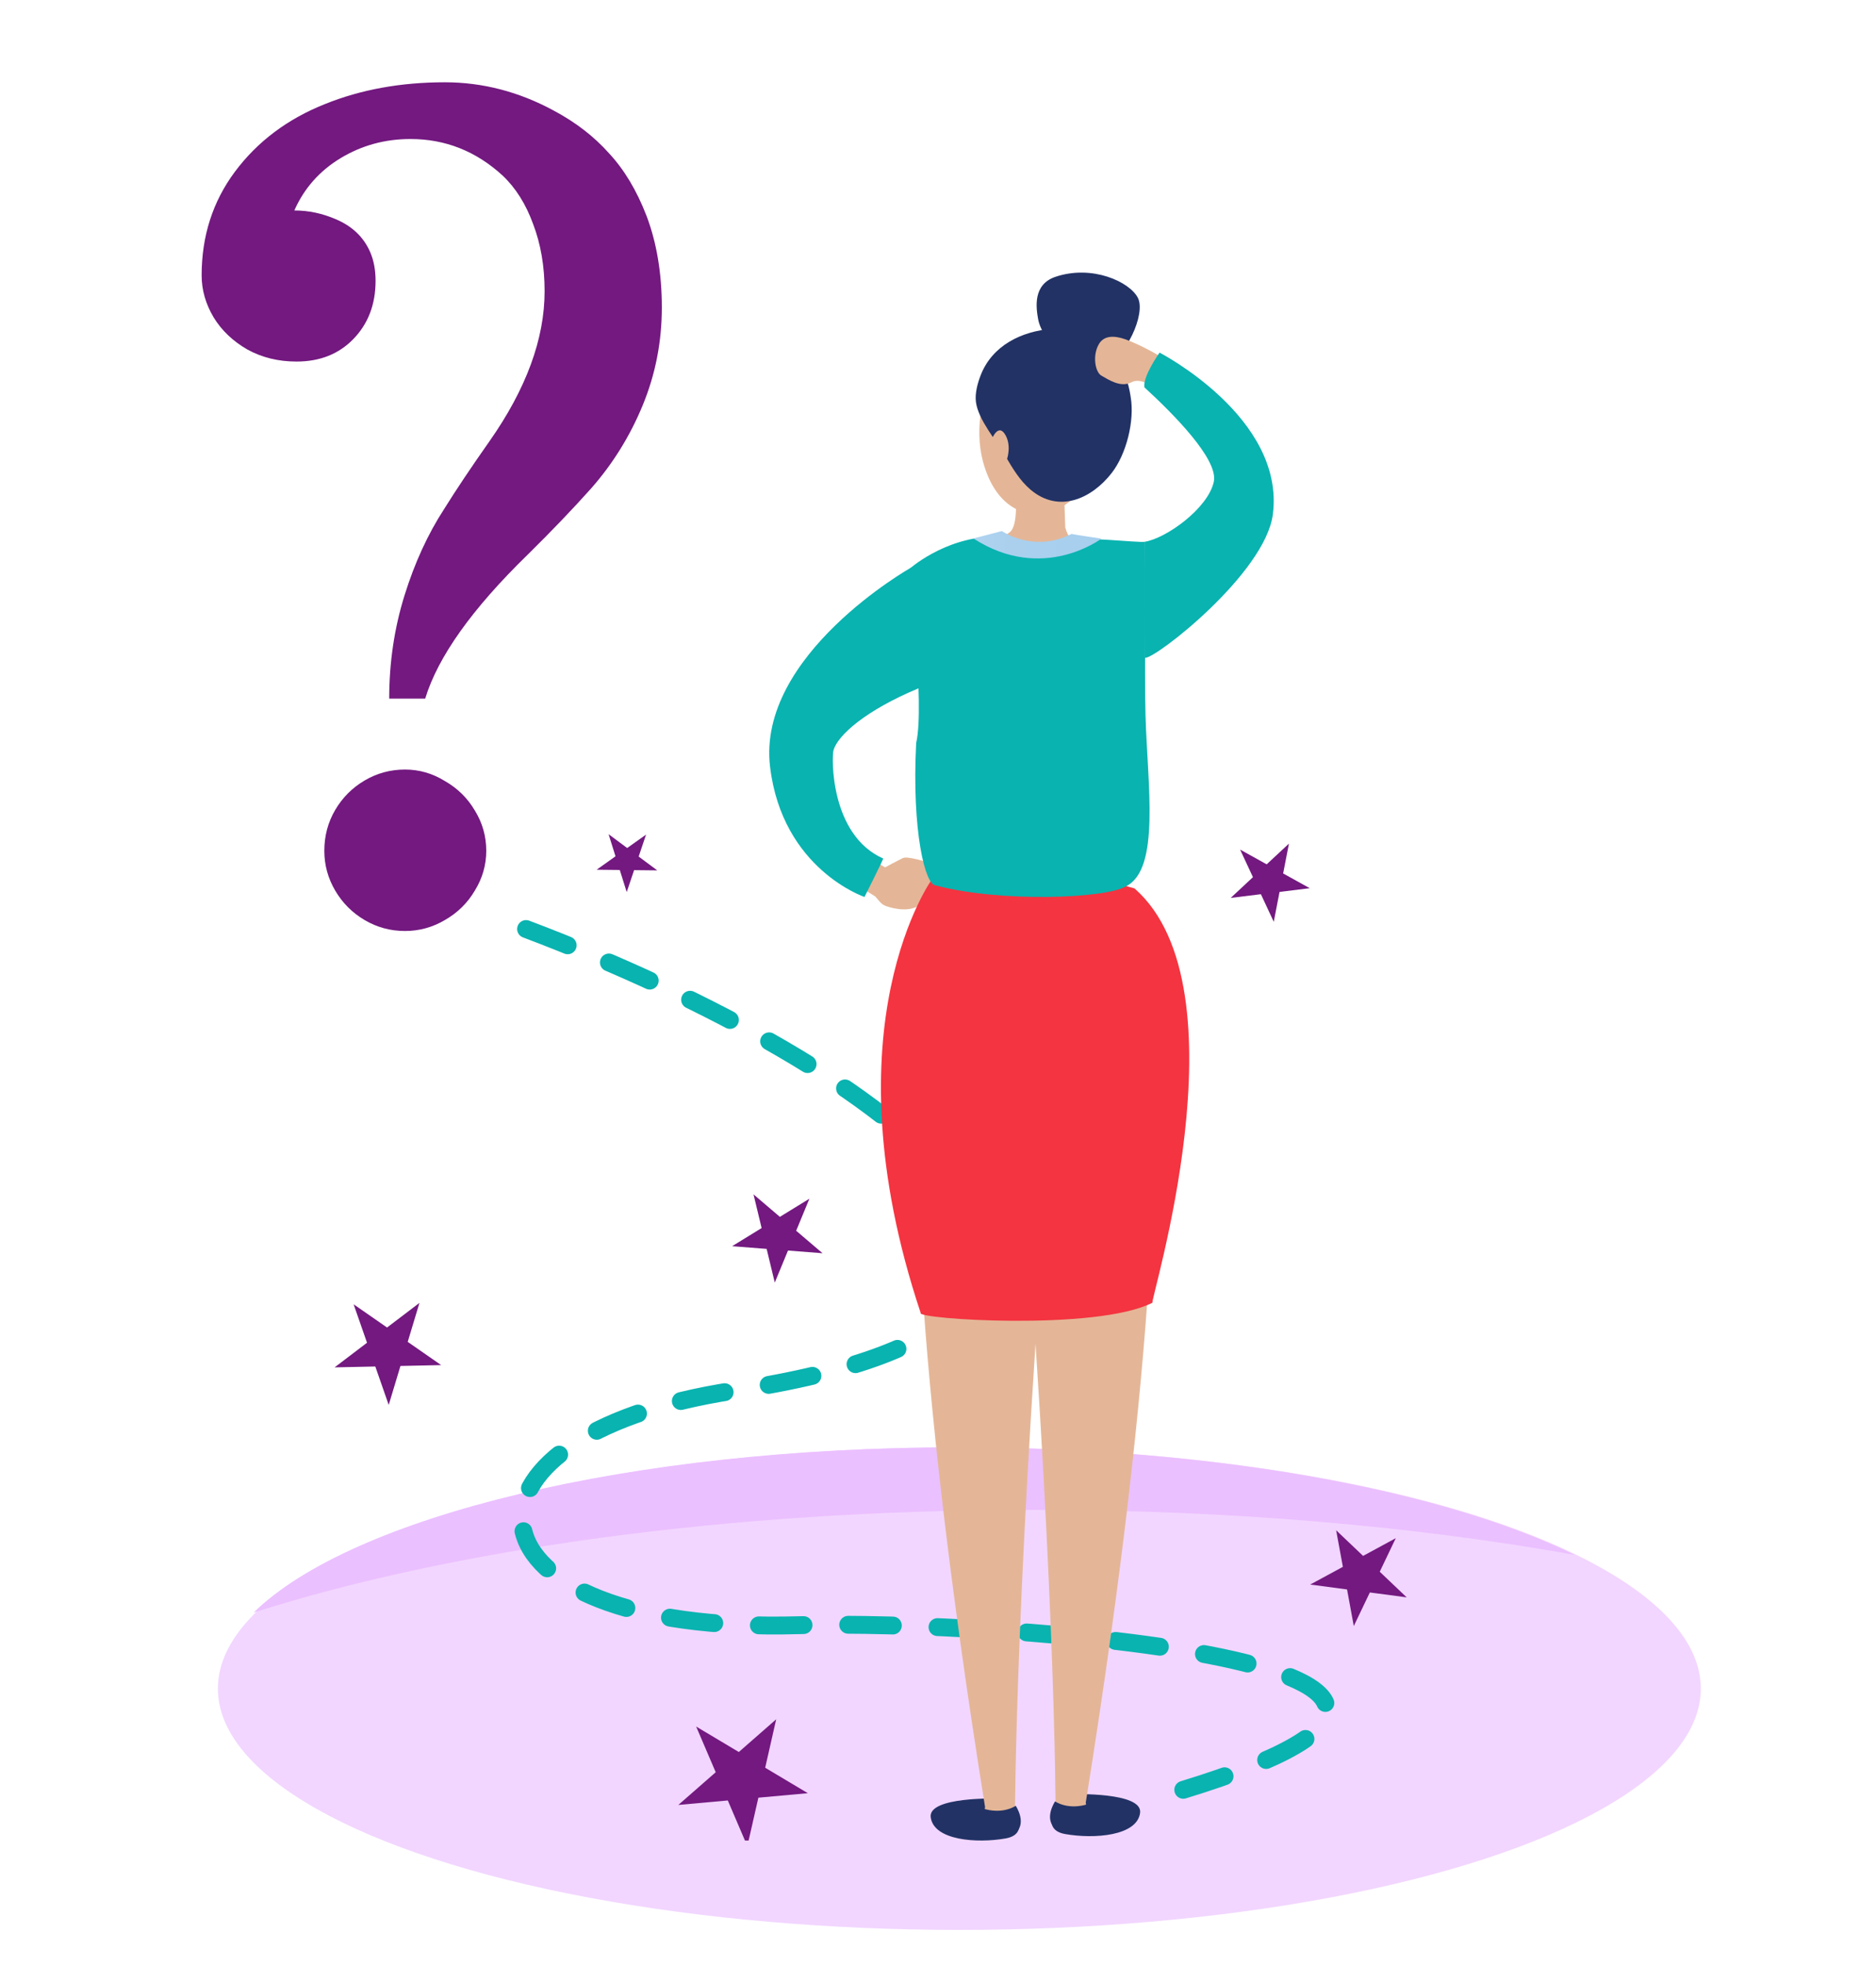 <svg width="210" height="220" viewBox="0 0 210 220" fill="none" xmlns="http://www.w3.org/2000/svg">
<g clip-path="url(#clip0_75_2874)">
<ellipse cx="107.39" cy="188.958" rx="83" ry="27" fill="#F2D6FF"/>
<g clip-path="url(#clip1_75_2874)">
<path d="M93.115 93.441L99.074 97.059C99.074 97.059 100.329 96.381 101.007 96.044C101.331 95.884 101.817 95.968 102.765 96.188C104.087 96.495 105.149 97.077 104.77 98.379C104.596 98.975 103.846 100.46 103.214 101.058C102.039 102.17 100.106 101.704 99.222 101.405C98.925 101.305 98.663 101.122 98.461 100.884L97.987 100.325L91.683 96.354L93.116 93.438L93.115 93.441Z" fill="#E4B697"/>
<path fill-rule="evenodd" clip-rule="evenodd" d="M176.269 173.989C158.402 170.787 137.722 168.958 115.682 168.958C81.512 168.958 50.609 173.355 28.39 180.447C39.349 169.706 70.484 161.958 107.182 161.958C136.001 161.958 161.388 166.736 176.269 173.989Z" fill="#EBC0FF"/>
<path d="M58.889 103.958C99.889 119.458 137.522 147.255 82.189 155.614C48.348 160.727 50.549 182.953 89.41 181.86C111.669 181.235 179.105 186.003 132.455 200.281" stroke="#09B3B0" stroke-width="2" stroke-linecap="round" stroke-dasharray="5 5"/>
<path d="M102.82 77.022C96.926 79.48 93.808 82.251 93.308 83.932C93.071 84.731 92.933 93.439 98.862 96.066C98.925 96.093 96.771 100.371 96.771 100.371C96.771 100.371 87.575 97.276 86.201 85.801C84.701 73.282 101.945 63.536 101.945 63.536C101.945 63.536 103.45 76.76 102.82 77.022Z" fill="#09B3B0"/>
<path d="M123.932 47.529C123.825 47.524 123.732 47.563 123.648 47.597C124.037 41.822 119.969 39.261 119.578 38.906C113.835 33.692 108.03 44.085 110.027 51.616C110.777 54.442 112.155 56.153 113.732 56.958C113.699 58.15 113.524 59.176 113.038 59.555C111.615 60.665 106.319 62.292 106.319 62.292C106.319 62.292 115.121 71.939 123.021 61.608C123.714 61.408 121.686 61.044 120.676 60.692C119.918 60.429 119.579 60.162 119.247 59.026L119.161 56.537C120.119 55.911 120.963 55.005 121.578 53.866C121.978 53.175 122.306 52.507 122.581 51.858C122.921 52.09 123.382 52.117 123.7 51.705C124.01 51.306 126.267 47.655 123.933 47.528L123.932 47.529Z" fill="#E4B697"/>
<path d="M117.793 36.792C120.982 36.546 125.718 38.49 126.564 44.393C127.034 47.096 126.078 50.832 124.443 52.93C122.195 55.816 118.527 57.477 115.357 54.791C114.16 53.778 113.344 52.397 112.551 51.046C111.529 49.305 109.513 46.988 109.247 44.991C109.118 44.028 109.429 42.889 109.772 42.002C111.066 38.651 114.367 37.056 117.795 36.792H117.793Z" fill="#223265"/>
<path d="M110.985 49.231C110.985 49.231 111.74 47.2 112.571 48.72C113.402 50.239 112.454 52.145 112.454 52.145L110.983 49.231H110.985Z" fill="#E4B697"/>
<path d="M111.738 201.26C111.738 201.26 103.888 201.009 104.183 203.342C104.511 205.94 109.328 206.293 112.571 205.722C114.325 205.415 114.059 204.225 114.059 204.225C114.059 204.225 112.079 203.226 111.738 201.26Z" fill="#223265"/>
<path d="M114.792 99.024C111.951 100.084 102.933 107.844 102.677 117.425C102.421 127.007 101.824 149.524 110.269 202.214C109.824 203.693 113.611 203.376 113.611 203.376C113.611 203.376 113.636 175.739 117.837 124.604C117.932 123.452 114.793 99.025 114.793 99.025L114.792 99.024Z" fill="#E4B697"/>
<path d="M107.797 202.147C107.797 202.147 108.944 206.566 113.506 205.251C115.101 204.13 113.7 202.067 113.7 202.067C113.7 202.067 112.259 203.105 109.956 202.351C108.769 201.448 108.292 201.756 107.796 202.147H107.797Z" fill="#223265"/>
<path d="M120.069 200.769C120.069 200.769 127.919 200.518 127.624 202.851C127.296 205.449 122.478 205.803 119.235 205.231C117.483 204.924 117.748 203.734 117.748 203.734C117.748 203.734 119.728 202.735 120.069 200.769Z" fill="#223265"/>
<path d="M117.015 98.531C119.857 99.592 128.874 107.351 129.13 116.933C129.386 126.514 129.983 149.031 121.538 201.722C121.983 203.201 118.162 202.639 118.162 202.639C118.162 202.639 118.17 175.246 113.97 124.112C113.875 122.96 117.014 98.533 117.014 98.533L117.015 98.531Z" fill="#E4B697"/>
<path d="M124.01 201.656C124.01 201.656 122.863 206.075 118.301 204.76C116.706 203.639 118.107 201.576 118.107 201.576C118.107 201.576 119.547 202.614 121.85 201.86C123.038 200.958 123.514 201.266 124.011 201.656H124.01Z" fill="#223265"/>
<path d="M104.403 98.273C104.403 98.273 92.321 114.715 103.06 146.913C102.388 147.598 122.748 148.968 129.013 145.771C128.565 146 139.751 110.604 126.999 99.414C124.986 98.958 113.128 94.162 104.402 98.272L104.403 98.273Z" fill="#F43440"/>
<path d="M101.718 63.728C101.718 63.728 105.577 60.213 111.115 60.04C114.471 61.638 114.807 62.242 120.679 60.5C120.512 59.978 127.56 60.749 128.109 60.628C128.276 61.848 128.101 75.598 128.23 80.081C128.454 87.827 129.907 97.26 126.048 99.176C123.699 100.57 111.953 100.993 104.738 99.078C103.564 99.078 102.053 92.992 102.556 83.148C103.564 78.79 101.718 63.728 101.718 63.728Z" fill="#09B3B0"/>
<path d="M108.968 60.254L112.151 59.424C112.151 59.424 115.704 61.913 119.949 59.746C120.041 59.792 123.29 60.273 123.29 60.273C123.29 60.273 116.72 65.277 108.968 60.254Z" fill="url(#paint0_linear_75_2874)"/>
<path d="M117.639 38.538C117.639 38.538 116.44 37.017 116.21 35.725C115.979 34.434 115.593 31.836 118.148 30.976C122.254 29.593 126.452 31.529 127.375 33.327C128.298 35.126 125.991 40.105 123.684 40.797C121.377 41.489 117.825 40.843 117.641 38.538H117.639Z" fill="#223265"/>
<path d="M133.013 42.142C130.252 39.742 127.014 38.34 125.995 37.977C124.651 37.498 123.563 37.567 123.012 38.502C122.26 39.779 122.597 41.641 123.285 42.03C124.096 42.489 125.458 43.418 126.681 42.767C128.821 41.626 133.129 47.322 133.129 47.322L133.014 42.142H133.013Z" fill="#E4B697"/>
<path d="M128.181 73.607C129.285 73.776 141.648 64.161 142.487 57.542C143.861 46.701 129.802 39.458 129.802 39.458C129.802 39.458 127.89 42.131 128.11 43.349C131.235 46.212 136.426 51.392 135.873 53.915C135.215 56.912 130.495 60.277 128.11 60.628C128.117 63.596 128.18 73.607 128.18 73.607H128.181Z" fill="#09B3B0"/>
<path d="M37.457 153.009L41.085 150.253L39.584 145.951L43.327 148.549L46.955 145.793L45.64 150.155L49.382 152.754L44.827 152.851L43.513 157.213L42.012 152.912L37.457 153.009Z" fill="#731980"/>
<path d="M90.605 134.136L89.124 137.721L92.076 140.237L88.209 139.936L86.728 143.521L85.819 139.751L81.953 139.45L85.257 137.421L84.348 133.65L87.3 136.166L90.605 134.136Z" fill="#731980"/>
<path d="M138.817 95.068L141.795 96.719L144.286 94.397L143.636 97.739L146.614 99.39L143.234 99.805L142.584 103.147L141.145 100.061L137.766 100.476L140.256 98.154L138.817 95.068Z" fill="#731980"/>
<path d="M149.568 171.237L152.585 174.105L156.245 172.122L154.449 175.877L157.466 178.745L153.34 178.198L151.544 181.954L150.789 177.86L146.663 177.313L150.323 175.33L149.568 171.237Z" fill="#731980"/>
<path d="M86.888 192.388L85.655 197.81L90.43 200.659L84.893 201.161L83.659 206.583L81.47 201.472L75.932 201.974L80.117 198.313L77.928 193.201L82.704 196.05L86.888 192.388Z" fill="#731980"/>
<path d="M72.321 93.392L71.493 95.849L73.575 97.396L70.982 97.368L70.154 99.826L69.379 97.351L66.786 97.323L68.9 95.822L68.125 93.347L70.207 94.893L72.321 93.392Z" fill="#731980"/>
</g>
<path d="M43.568 78.178C43.568 74.149 44.137 70.304 45.277 66.642C46.416 62.98 47.901 59.745 49.732 56.937C51.075 54.781 52.764 52.258 54.798 49.369C58.908 43.51 60.963 37.915 60.963 32.584C60.963 29.817 60.535 27.315 59.681 25.077C58.867 22.839 57.728 21.028 56.263 19.645C53.293 16.919 49.854 15.556 45.948 15.556C43.1 15.556 40.496 16.268 38.136 17.692C35.776 19.116 34.046 21.069 32.948 23.551C34.535 23.551 36.081 23.877 37.586 24.528C39.417 25.301 40.699 26.521 41.431 28.19C41.838 29.126 42.042 30.204 42.042 31.425C42.042 34.069 41.208 36.246 39.539 37.955C37.912 39.624 35.796 40.458 33.192 40.458C31.157 40.458 29.326 40.01 27.699 39.115C26.071 38.179 24.81 36.979 23.914 35.514C23.019 34.008 22.572 32.442 22.572 30.814C22.572 26.42 23.813 22.554 26.295 19.218C28.818 15.84 32.175 13.318 36.366 11.649C40.394 10.022 44.87 9.208 49.793 9.208C54.025 9.208 58.094 10.266 62 12.382C64.442 13.684 66.497 15.271 68.165 17.142C69.874 18.974 71.278 21.313 72.376 24.162C73.516 27.173 74.085 30.59 74.085 34.415C74.085 38.24 73.373 41.882 71.949 45.341C70.525 48.799 68.592 51.912 66.151 54.679C64.076 56.998 61.715 59.46 59.071 62.064C52.845 68.127 49.02 73.498 47.596 78.178H43.568ZM45.338 104.179C43.71 104.179 42.205 103.772 40.821 102.958C39.438 102.144 38.339 101.045 37.525 99.662C36.712 98.278 36.305 96.793 36.305 95.206C36.305 93.538 36.712 92.012 37.525 90.629C38.339 89.245 39.438 88.147 40.821 87.333C42.205 86.519 43.71 86.112 45.338 86.112C46.925 86.112 48.41 86.539 49.793 87.394C51.218 88.208 52.337 89.306 53.15 90.69C54.005 92.073 54.432 93.579 54.432 95.206C54.432 96.793 54.005 98.278 53.15 99.662C52.337 101.045 51.218 102.144 49.793 102.958C48.41 103.772 46.925 104.179 45.338 104.179Z" fill="#731980"/>
</g>
<defs>
<linearGradient id="paint0_linear_75_2874" x1="93.497" y1="60.958" x2="123.289" y2="60.958" gradientUnits="userSpaceOnUse">
<stop stop-color="#D6ECFA"/>
<stop offset="0.18" stop-color="#C3E0F5"/>
<stop offset="0.4" stop-color="#B3D6F1"/>
<stop offset="0.66" stop-color="#AAD0EE"/>
<stop offset="1" stop-color="#A7CFEE"/>
</linearGradient>
<clipPath id="clip0_75_2874">
<rect width="210" height="220" fill="white"/>
</clipPath>
<clipPath id="clip1_75_2874">
<rect width="221.221" height="210" fill="white" transform="translate(-26.61 -4.042)"/>
</clipPath>
</defs>
</svg>

